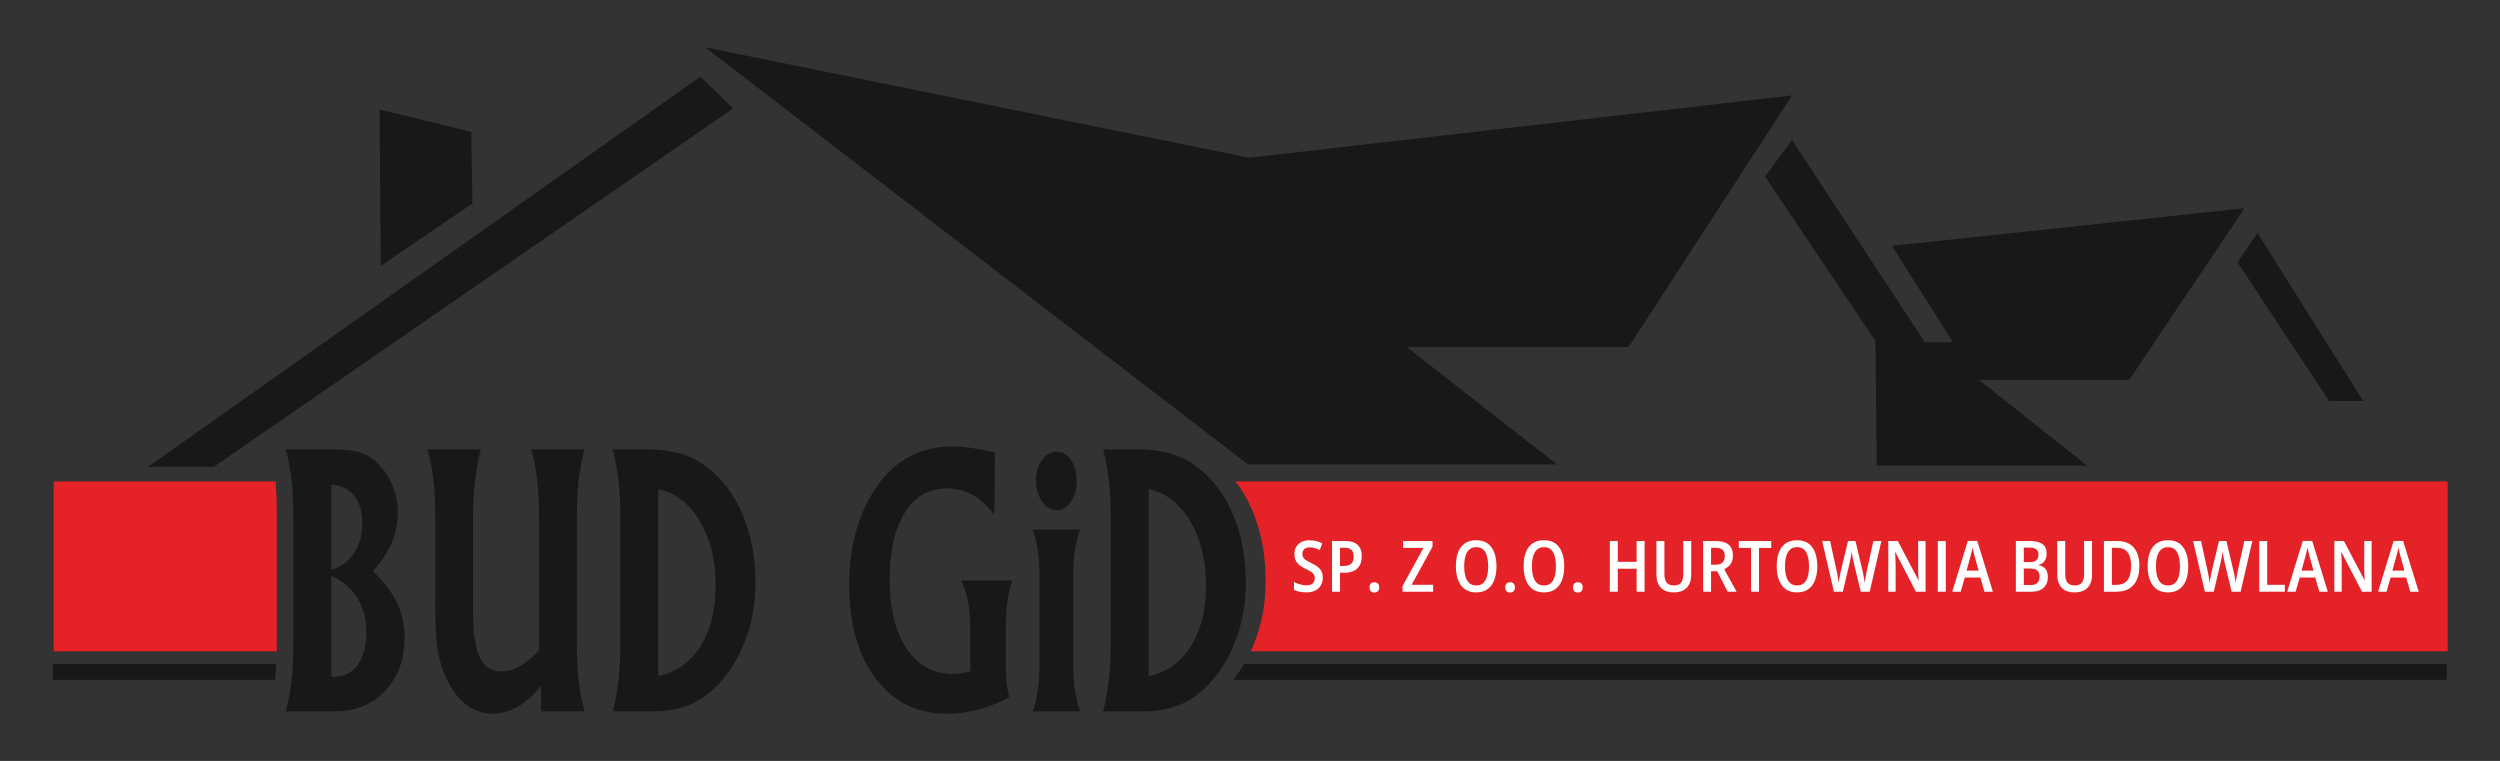 <?xml version="1.0" encoding="UTF-8" standalone="no"?><!DOCTYPE svg PUBLIC "-//W3C//DTD SVG 1.1//EN" "http://www.w3.org/Graphics/SVG/1.1/DTD/svg11.dtd"><svg width="100%" height="100%" viewBox="0 0 3509 1068" version="1.1" xmlns="http://www.w3.org/2000/svg" xmlns:xlink="http://www.w3.org/1999/xlink" xml:space="preserve" xmlns:serif="http://www.serif.com/" style="fill-rule:evenodd;clip-rule:evenodd;stroke-linejoin:round;stroke-miterlimit:2;"><rect x="0" y="0" width="3509" height="1068" fill="#333333" stroke="none"/><rect id="LogoGiD-czarne" x="0.911" y="0.549" width="3507.87" height="1067.07" style="fill:none;"/><g><g><path d="M663.059,285.699l-1.64,-100.616l-128.653,-31.33l1.64,219.363l128.653,-87.417Z" style="fill:#1a171b;fill-rule:nonzero;"/><path d="M1029.22,152.097l-46.168,-44.528l-775.236,547.607l92.364,-0l729.04,-503.079Z" style="fill:#1a171b;fill-rule:nonzero;"/><path d="M2185.45,651.866l-211.124,-164.929l311.739,-0l229.269,-352.988l-762.011,87.43l-763.677,-155.05l762.011,585.537l433.793,-0Z" style="fill:#1a171b;fill-rule:nonzero;"/><path d="M2701.72,480.335l-186.393,-283.703l-37.942,51.128l155.05,230.922l1.653,174.834l295.247,0l-151.756,-120.413l211.136,-0l161.636,-240.814l-494.826,52.794l85.765,135.252l-39.57,-0Z" style="fill:#1a171b;fill-rule:nonzero;"/><path d="M3269.1,562.802l47.847,-0l-148.424,-235.868l-28.076,41.236l128.653,194.632Z" style="fill:#1a171b;fill-rule:nonzero;"/><path d="M3434.31,954.154l-0,-21.941l-1688.27,-0c-4.637,7.839 -9.751,15.148 -15.304,21.941l1703.57,0Z" style="fill:#1a171b;fill-rule:nonzero;"/><path d="M74.164,932.21l-0,21.942l312.101,-0c0.71,-6.948 1.265,-14.258 1.64,-21.942l-313.741,0Z" style="fill:#1a171b;fill-rule:nonzero;"/><path d="M465.061,807.947l0,141.916l3.952,-0c14.038,-0 25.08,-5.657 33.138,-16.97c8.072,-11.3 12.101,-26.694 12.101,-46.143c0,-17.886 -4.236,-33.629 -12.669,-47.24c-8.446,-13.599 -20.624,-24.124 -36.522,-31.563m0,-8.304c13.599,-3.952 24.228,-11.7 31.912,-23.246c7.671,-11.558 11.519,-25.48 11.519,-41.778c0,-16.439 -3.706,-29.341 -11.106,-38.678c-7.4,-9.337 -18.183,-14.554 -32.325,-15.665l0,119.367Zm-63.99,-168.958l59.884,-0c17.214,-0 30.103,0.956 38.652,2.854c8.55,1.898 15.898,5.14 22.045,9.724c11.287,8.072 20.237,18.946 26.81,32.622c6.587,13.689 9.867,28.205 9.867,43.547c-0,14.878 -2.932,29.187 -8.795,42.966c-5.876,13.754 -14.619,26.901 -26.242,39.376c15.355,14.412 26.617,29.161 33.81,44.27c7.18,15.11 10.77,31.447 10.77,48.997c0,30.22 -9.04,55.028 -27.145,74.4c-18.093,19.384 -41.727,29.07 -70.9,29.07l-68.756,0c3.616,-13.612 6.302,-28.127 8.058,-43.547c1.757,-15.433 2.635,-32.777 2.635,-52.084l-0,-176.552c-0,-19.461 -0.878,-36.909 -2.635,-52.328c-1.756,-15.42 -4.442,-29.871 -8.058,-43.315Z" style="fill:#1a171b;fill-rule:nonzero;"/><path d="M759.519,962.44c-10.203,12.979 -21.076,22.781 -32.648,29.419c-11.571,6.651 -23.336,9.983 -35.295,9.983c-12.94,-0 -24.782,-3.887 -35.527,-11.649c-10.758,-7.736 -19.901,-19.049 -27.469,-33.926c-6.367,-12.346 -10.887,-25.751 -13.573,-40.228c-2.686,-14.477 -4.029,-37.051 -4.029,-67.749l-0,-121.963c-0,-19.462 -0.878,-36.909 -2.635,-52.329c-1.756,-15.419 -4.494,-29.858 -8.226,-43.302l74.852,0c-3.733,13.754 -6.496,28.438 -8.304,44.013c-1.821,15.587 -2.725,32.789 -2.725,51.618l-0,131.701c-0,30.051 3.19,51.644 9.543,64.791c6.367,13.121 16.621,19.681 30.762,19.681c8.123,0 16.505,-2.44 25.17,-7.348c8.666,-4.907 17.719,-12.269 27.146,-22.071l0,-186.754c0,-19.462 -0.878,-36.909 -2.634,-52.329c-1.757,-15.419 -4.494,-29.858 -8.227,-43.302l74.852,0c-3.732,13.444 -6.47,27.883 -8.227,43.302c-1.756,15.42 -2.634,32.867 -2.634,52.329l-0,176.552c-0,19.307 0.878,36.664 2.634,52.084c1.757,15.419 4.495,29.935 8.227,43.547l-61.033,-0l-0,-36.07Z" style="fill:#1a171b;fill-rule:nonzero;"/><path d="M924.026,948.92c25.105,-5.217 44.799,-19.1 59.057,-41.662c14.244,-22.535 21.386,-50.895 21.386,-85.066c-0,-35.437 -7.322,-65.541 -21.967,-90.297c-14.632,-24.757 -34.133,-39.906 -58.476,-45.433l-0,262.458Zm-63.991,49.591c3.616,-13.612 6.302,-28.127 8.058,-43.547c1.757,-15.433 2.635,-32.777 2.635,-52.084l0,-176.552c0,-19.461 -0.878,-36.909 -2.635,-52.328c-1.756,-15.42 -4.442,-29.871 -8.058,-43.315l47.538,-0c17.654,-0 33.177,1.898 46.556,5.695c13.379,3.797 25.557,9.815 36.522,18.028c22.367,16.621 39.582,39.131 51.644,67.53c12.062,28.385 18.106,60.465 18.106,96.224c-0,32.273 -6.044,62.286 -18.106,90.052c-12.062,27.766 -28.786,50.121 -50.172,67.038c-9.867,7.594 -21.193,13.367 -33.965,17.331c-12.785,3.952 -26.733,5.928 -41.868,5.928l-56.255,0Z" style="fill:#1a171b;fill-rule:nonzero;"/><path d="M1416.55,978.57c-14.8,7.917 -29.419,13.767 -43.844,17.564c-14.426,3.796 -28.928,5.708 -43.509,5.708c-41.894,-0 -75.265,-16.505 -100.099,-49.488c-24.834,-32.983 -37.258,-77.086 -37.258,-132.295c0,-27.055 3.448,-52.483 10.358,-76.297c6.909,-23.802 16.879,-44.8 29.935,-63.01c13.056,-18.196 28.36,-31.756 45.898,-40.693c17.55,-8.936 37.451,-13.405 59.716,-13.405c8.329,0 17.408,0.762 27.223,2.26c9.815,1.498 20.366,3.668 31.666,6.522l-0.982,87.559c-9.324,-12.811 -19.461,-22.264 -30.439,-28.347c-10.964,-6.095 -23.194,-9.143 -36.676,-9.143c-24.783,-0 -44.284,11.313 -58.477,33.939c-14.205,22.626 -21.308,53.788 -21.308,93.5c-0,41.442 7.981,73.986 23.93,97.645c15.962,23.646 37.981,35.476 66.057,35.476c3.061,-0 6.522,-0.31 10.357,-0.956c3.836,-0.633 8.123,-1.653 12.837,-3.074l0,-58.14c0,-14.722 -1.046,-27.688 -3.125,-38.924c-2.092,-11.235 -5.321,-21.27 -9.712,-30.142l71.727,0c-3.074,8.537 -5.347,18.558 -6.832,30.026c-1.472,11.468 -2.221,25.273 -2.221,41.416l-0,46.75c-0,9.014 0.387,17.241 1.162,24.68c0.762,7.438 1.963,14.386 3.616,20.869" style="fill:#1a171b;fill-rule:nonzero;"/><path d="M1454.21,674.818c-0,-11.39 2.763,-21.037 8.316,-28.941c5.528,-7.916 12.359,-11.868 20.47,-11.868c8.006,0 14.722,3.887 20.159,11.623c5.424,7.761 8.136,17.486 8.136,29.186c-0,11.559 -2.738,21.322 -8.227,29.316c-5.488,7.994 -12.165,11.984 -20.068,11.984c-7.891,0 -14.671,-4.068 -20.315,-12.217c-5.643,-8.149 -8.471,-17.847 -8.471,-29.083m4.778,132.179c-0,-12.179 -0.775,-23.53 -2.312,-34.043c-1.537,-10.525 -3.887,-20.378 -7.064,-29.535l66.289,0c-3.189,9.157 -5.54,19.01 -7.077,29.535c-1.537,10.513 -2.298,21.864 -2.298,34.043l-0,127.451c-0,12.488 0.761,23.995 2.298,34.507c1.537,10.539 3.888,20.379 7.077,29.548l-66.289,0c3.177,-9.014 5.527,-18.855 7.064,-29.548c1.537,-10.667 2.312,-22.174 2.312,-34.507l-0,-127.451Z" style="fill:#1a171b;fill-rule:nonzero;"/><path d="M1612.3,948.92c25.118,-5.217 44.799,-19.1 59.057,-41.662c14.257,-22.535 21.386,-50.895 21.386,-85.066c0,-35.437 -7.322,-65.541 -21.967,-90.297c-14.632,-24.757 -34.133,-39.906 -58.476,-45.433l-0,262.458Zm-63.991,49.591c3.616,-13.612 6.302,-28.127 8.059,-43.547c1.756,-15.433 2.634,-32.777 2.634,-52.084l0,-176.552c0,-19.461 -0.878,-36.909 -2.634,-52.328c-1.757,-15.42 -4.443,-29.871 -8.059,-43.315l47.538,-0c17.654,-0 33.177,1.898 46.556,5.695c13.379,3.797 25.557,9.815 36.522,18.028c22.38,16.621 39.595,39.131 51.657,67.53c12.062,28.385 18.093,60.465 18.093,96.224c0,32.273 -6.031,62.286 -18.093,90.052c-12.062,27.766 -28.786,50.121 -50.185,67.038c-9.867,7.594 -21.193,13.367 -33.965,17.331c-12.772,3.952 -26.732,5.928 -41.868,5.928l-56.255,0Z" style="fill:#1a171b;fill-rule:nonzero;"/></g><path d="M388.579,720.662c-0,-16.376 -0.607,-31.343 -1.808,-44.968l-311.378,-0l0,238.554l313.095,-0c0.052,-3.371 0.091,-6.793 0.091,-10.306l-0,-183.28Z" style="fill:#e42227;fill-rule:nonzero;"/><path d="M1776.45,816.006c-0,33.512 -6.264,64.675 -18.791,93.487c-0.71,1.627 -1.485,3.164 -2.221,4.752l1680.09,0l0,-238.554l-1701.32,0c9.221,11.882 17.047,25.338 23.452,40.422c12.527,29.484 18.791,62.777 18.791,99.893" style="fill:#e42227;fill-rule:nonzero;"/><g><path d="M1856.68,810.762c0,4.186 -0.924,7.836 -2.774,10.951c-1.849,3.115 -4.478,5.524 -7.885,7.228c-3.407,1.703 -7.446,2.555 -12.119,2.555c-2.239,0 -4.396,-0.13 -6.473,-0.389c-2.077,-0.26 -4.056,-0.657 -5.938,-1.193c-1.882,-0.535 -3.65,-1.208 -5.305,-2.02l-0,-10.999c2.66,1.362 5.556,2.49 8.688,3.382c3.131,0.893 6.189,1.339 9.174,1.339c2.531,-0 4.64,-0.43 6.327,-1.29c1.688,-0.86 2.953,-2.036 3.797,-3.529c0.843,-1.492 1.265,-3.196 1.265,-5.11c0,-2.044 -0.43,-3.788 -1.289,-5.232c-0.86,-1.444 -2.239,-2.783 -4.138,-4.016c-1.898,-1.233 -4.388,-2.579 -7.471,-4.039c-2.206,-1.039 -4.258,-2.174 -6.157,-3.407c-1.898,-1.233 -3.561,-2.637 -4.988,-4.211c-1.428,-1.573 -2.539,-3.431 -3.334,-5.572c-0.795,-2.142 -1.193,-4.673 -1.193,-7.593c-0.032,-3.959 0.836,-7.382 2.604,-10.27c1.768,-2.888 4.251,-5.118 7.447,-6.692c3.196,-1.574 6.936,-2.344 11.219,-2.312c3.277,-0 6.392,0.373 9.345,1.119c2.952,0.747 5.775,1.769 8.468,3.067l-3.455,9.539c-2.531,-1.233 -4.973,-2.182 -7.325,-2.847c-2.353,-0.665 -4.697,-0.998 -7.033,-0.998c-2.174,0 -4.008,0.382 -5.5,1.144c-1.493,0.763 -2.637,1.817 -3.432,3.164c-0.795,1.346 -1.192,2.912 -1.192,4.696c-0,2.11 0.414,3.862 1.241,5.257c0.827,1.395 2.166,2.685 4.015,3.869c1.85,1.185 4.3,2.507 7.35,3.967c3.472,1.655 6.4,3.399 8.785,5.232c2.385,1.834 4.194,3.967 5.427,6.401c1.233,2.433 1.849,5.37 1.849,8.809Z" style="fill:#fff;fill-rule:nonzero;"/><path d="M1887.66,759.365c8.144,0 14.131,1.833 17.96,5.5c3.828,3.667 5.743,8.988 5.743,15.964c-0,3.342 -0.463,6.417 -1.387,9.223c-0.925,2.807 -2.369,5.249 -4.332,7.325c-1.963,2.077 -4.502,3.683 -7.617,4.819c-3.115,1.136 -6.879,1.703 -11.292,1.703l-5.889,0l-0,26.624l-11.195,-0l0,-71.158l18.009,0Zm-0.73,9.442l-6.084,0l-0,25.601l4.77,0c3.179,0 5.84,-0.446 7.982,-1.338c2.141,-0.892 3.747,-2.32 4.818,-4.283c1.071,-1.963 1.606,-4.535 1.606,-7.714c0,-4.219 -1.062,-7.317 -3.188,-9.297c-2.125,-1.979 -5.426,-2.969 -9.904,-2.969Z" style="fill:#fff;fill-rule:nonzero;"/><path d="M1922.29,824.439c-0,-2.499 0.624,-4.324 1.873,-5.476c1.25,-1.152 2.896,-1.728 4.941,-1.728c1.979,0 3.601,0.568 4.867,1.704c1.265,1.136 1.898,2.969 1.898,5.5c-0,2.466 -0.641,4.291 -1.923,5.475c-1.281,1.185 -2.896,1.777 -4.842,1.777c-1.98,-0 -3.61,-0.6 -4.892,-1.801c-1.282,-1.201 -1.922,-3.018 -1.922,-5.451Z" style="fill:#fff;fill-rule:nonzero;"/><path d="M2011.55,830.523l-42.928,-0l-0,-7.982l29.349,-53.539l-28.57,-0l-0,-9.637l41.322,0l-0,7.933l-29.398,53.539l30.225,0l0,9.686Z" style="fill:#fff;fill-rule:nonzero;"/><path d="M2100.47,794.847c-0,5.418 -0.576,10.375 -1.728,14.869c-1.152,4.494 -2.888,8.363 -5.208,11.608c-2.32,3.245 -5.273,5.751 -8.858,7.52c-3.586,1.768 -7.796,2.652 -12.63,2.652c-4.932,0 -9.199,-0.892 -12.801,-2.677c-3.602,-1.784 -6.562,-4.307 -8.882,-7.568c-2.32,-3.261 -4.048,-7.139 -5.184,-11.633c-1.136,-4.494 -1.703,-9.45 -1.703,-14.869c-0,-7.69 1.046,-14.252 3.139,-19.687c2.093,-5.435 5.264,-9.597 9.515,-12.485c4.251,-2.887 9.572,-4.331 15.964,-4.331c6.457,-0 11.779,1.533 15.965,4.599c4.185,3.066 7.3,7.341 9.345,12.825c2.044,5.484 3.066,11.876 3.066,19.177Zm-45.313,-0c-0,5.71 0.608,10.577 1.825,14.601c1.217,4.023 3.074,7.082 5.573,9.175c2.498,2.092 5.646,3.139 9.442,3.139c3.861,-0 7.025,-1.038 9.491,-3.115c2.466,-2.077 4.299,-5.119 5.5,-9.126c1.2,-4.007 1.801,-8.899 1.801,-14.674c-0,-8.696 -1.355,-15.348 -4.064,-19.956c-2.71,-4.607 -6.92,-6.911 -12.631,-6.911c-3.861,-0 -7.041,1.046 -9.539,3.139c-2.499,2.093 -4.356,5.135 -5.573,9.126c-1.217,3.991 -1.825,8.858 -1.825,14.602Z" style="fill:#fff;fill-rule:nonzero;"/><path d="M2112.76,824.439c0,-2.499 0.625,-4.324 1.874,-5.476c1.249,-1.152 2.896,-1.728 4.94,-1.728c1.98,0 3.602,0.568 4.868,1.704c1.265,1.136 1.898,2.969 1.898,5.5c-0,2.466 -0.641,4.291 -1.923,5.475c-1.281,1.185 -2.896,1.777 -4.843,1.777c-1.979,-0 -3.609,-0.6 -4.891,-1.801c-1.282,-1.201 -1.923,-3.018 -1.923,-5.451Z" style="fill:#fff;fill-rule:nonzero;"/><path d="M2195.57,794.847c-0,5.418 -0.576,10.375 -1.728,14.869c-1.152,4.494 -2.888,8.363 -5.208,11.608c-2.32,3.245 -5.273,5.751 -8.858,7.52c-3.585,1.768 -7.796,2.652 -12.63,2.652c-4.932,0 -9.199,-0.892 -12.801,-2.677c-3.602,-1.784 -6.562,-4.307 -8.882,-7.568c-2.32,-3.261 -4.048,-7.139 -5.184,-11.633c-1.136,-4.494 -1.703,-9.45 -1.703,-14.869c-0,-7.69 1.046,-14.252 3.139,-19.687c2.093,-5.435 5.265,-9.597 9.515,-12.485c4.251,-2.887 9.572,-4.331 15.964,-4.331c6.457,-0 11.779,1.533 15.965,4.599c4.185,3.066 7.3,7.341 9.345,12.825c2.044,5.484 3.066,11.876 3.066,19.177Zm-45.313,-0c-0,5.71 0.608,10.577 1.825,14.601c1.217,4.023 3.074,7.082 5.573,9.175c2.498,2.092 5.646,3.139 9.442,3.139c3.861,-0 7.025,-1.038 9.491,-3.115c2.466,-2.077 4.299,-5.119 5.5,-9.126c1.2,-4.007 1.801,-8.899 1.801,-14.674c-0,-8.696 -1.355,-15.348 -4.064,-19.956c-2.71,-4.607 -6.92,-6.911 -12.631,-6.911c-3.861,-0 -7.041,1.046 -9.539,3.139c-2.499,2.093 -4.356,5.135 -5.573,9.126c-1.217,3.991 -1.825,8.858 -1.825,14.602Z" style="fill:#fff;fill-rule:nonzero;"/><path d="M2207.86,824.439c0,-2.499 0.625,-4.324 1.874,-5.476c1.25,-1.152 2.896,-1.728 4.94,-1.728c1.98,0 3.602,0.568 4.868,1.704c1.265,1.136 1.898,2.969 1.898,5.5c-0,2.466 -0.641,4.291 -1.923,5.475c-1.281,1.185 -2.896,1.777 -4.843,1.777c-1.979,-0 -3.609,-0.6 -4.891,-1.801c-1.282,-1.201 -1.923,-3.018 -1.923,-5.451Z" style="fill:#fff;fill-rule:nonzero;"/><path d="M2308.32,830.523l-11.145,-0l-0,-32.269l-26.429,-0l-0,32.269l-11.194,-0l-0,-71.158l11.194,0l-0,29.203l26.429,-0l-0,-29.203l11.145,0l0,71.158Z" style="fill:#fff;fill-rule:nonzero;"/><path d="M2373.8,759.365l-0,47.163c-0,5.224 -0.917,9.693 -2.75,13.409c-1.833,3.715 -4.567,6.57 -8.201,8.566c-3.634,1.995 -8.177,2.993 -13.628,2.993c-7.853,0 -13.855,-2.166 -18.009,-6.498c-4.153,-4.331 -6.23,-10.488 -6.23,-18.47l0,-47.163l11.195,0l-0,46.53c-0,5.548 1.127,9.58 3.382,12.095c2.256,2.514 5.557,3.772 9.905,3.772c3.018,-0 5.492,-0.576 7.422,-1.728c1.931,-1.152 3.375,-2.904 4.332,-5.257c0.957,-2.352 1.436,-5.329 1.436,-8.931l0,-46.481l11.146,0Z" style="fill:#fff;fill-rule:nonzero;"/><path d="M2407.6,759.365c5.614,0 10.245,0.746 13.896,2.239c3.65,1.493 6.368,3.748 8.152,6.765c1.785,3.018 2.677,6.83 2.677,11.438c0,3.277 -0.511,6.149 -1.533,8.615c-1.022,2.466 -2.45,4.559 -4.283,6.279c-1.833,1.719 -3.983,3.131 -6.449,4.234l17.424,31.588l-12.508,-0l-14.748,-28.716l-8.566,-0l0,28.716l-11.194,-0l-0,-71.158l17.132,0Zm-0.389,9.491l-5.549,-0l0,23.8l6.181,0c4.413,0 7.691,-1.038 9.832,-3.115c2.142,-2.076 3.212,-5.159 3.212,-9.247c0,-4.056 -1.111,-6.976 -3.334,-8.761c-2.222,-1.785 -5.67,-2.677 -10.342,-2.677Z" style="fill:#fff;fill-rule:nonzero;"/><path d="M2468.95,830.523l-11.194,-0l0,-61.472l-17.181,-0l0,-9.686l45.508,0l-0,9.686l-17.133,-0l0,61.472Z" style="fill:#fff;fill-rule:nonzero;"/><path d="M2550.79,794.847c-0,5.418 -0.576,10.375 -1.728,14.869c-1.152,4.494 -2.888,8.363 -5.208,11.608c-2.32,3.245 -5.273,5.751 -8.858,7.52c-3.586,1.768 -7.796,2.652 -12.631,2.652c-4.932,0 -9.198,-0.892 -12.8,-2.677c-3.602,-1.784 -6.563,-4.307 -8.883,-7.568c-2.32,-3.261 -4.048,-7.139 -5.183,-11.633c-1.136,-4.494 -1.704,-9.45 -1.704,-14.869c0,-7.69 1.047,-14.252 3.14,-19.687c2.092,-5.435 5.264,-9.597 9.515,-12.485c4.251,-2.887 9.572,-4.331 15.964,-4.331c6.457,-0 11.779,1.533 15.964,4.599c4.186,3.066 7.301,7.341 9.345,12.825c2.044,5.484 3.067,11.876 3.067,19.177Zm-45.314,-0c0,5.71 0.609,10.577 1.826,14.601c1.216,4.023 3.074,7.082 5.572,9.175c2.499,2.092 5.646,3.139 9.443,3.139c3.861,-0 7.025,-1.038 9.491,-3.115c2.466,-2.077 4.299,-5.119 5.5,-9.126c1.2,-4.007 1.8,-8.899 1.8,-14.674c0,-8.696 -1.354,-15.348 -4.064,-19.956c-2.709,-4.607 -6.919,-6.911 -12.63,-6.911c-3.861,-0 -7.041,1.046 -9.54,3.139c-2.498,2.093 -4.356,5.135 -5.572,9.126c-1.217,3.991 -1.826,8.858 -1.826,14.602Z" style="fill:#fff;fill-rule:nonzero;"/><path d="M2640.71,759.365l-16.402,71.158l-12.606,-0l-9.929,-41.42c-0.227,-0.973 -0.471,-2.093 -0.73,-3.358c-0.26,-1.265 -0.519,-2.588 -0.779,-3.967c-0.259,-1.379 -0.495,-2.75 -0.706,-4.112c-0.211,-1.363 -0.381,-2.645 -0.511,-3.846c-0.097,0.941 -0.243,2.045 -0.438,3.31c-0.194,1.266 -0.413,2.596 -0.657,3.991c-0.243,1.395 -0.503,2.783 -0.779,4.162c-0.275,1.379 -0.543,2.652 -0.803,3.82l-9.783,41.42l-12.508,-0l-16.5,-71.158l11.146,0l9.004,41.127c0.325,1.461 0.641,2.977 0.949,4.551c0.309,1.574 0.601,3.156 0.876,4.746c0.276,1.59 0.52,3.115 0.73,4.575c0.211,1.46 0.398,2.79 0.56,3.991c0.162,-1.395 0.365,-2.872 0.609,-4.429c0.243,-1.558 0.511,-3.123 0.803,-4.697c0.292,-1.574 0.584,-3.091 0.876,-4.551c0.292,-1.46 0.584,-2.79 0.876,-3.991l9.88,-41.322l10.416,0l9.831,41.371c0.325,1.233 0.633,2.579 0.925,4.04c0.292,1.46 0.576,2.968 0.852,4.526c0.276,1.557 0.535,3.107 0.779,4.648c0.243,1.541 0.462,3.01 0.657,4.405c0.227,-1.817 0.503,-3.756 0.827,-5.816c0.325,-2.061 0.682,-4.137 1.071,-6.23c0.389,-2.093 0.779,-4.048 1.168,-5.865l9.053,-41.079l11.243,0Z" style="fill:#fff;fill-rule:nonzero;"/><path d="M2702.69,830.523l-13.53,-0l-28.863,-55.534l-0.389,-0c0.13,1.946 0.251,3.918 0.365,5.913c0.114,1.996 0.203,3.959 0.268,5.889c0.065,1.931 0.113,3.821 0.146,5.671l-0,38.061l-10.319,-0l0,-71.158l13.434,0l28.813,54.853l0.341,-0c-0.097,-1.882 -0.195,-3.805 -0.292,-5.768c-0.097,-1.963 -0.179,-3.91 -0.244,-5.84c-0.064,-1.931 -0.097,-3.756 -0.097,-5.476l0,-37.769l10.367,0l0,71.158Z" style="fill:#fff;fill-rule:nonzero;"/><rect x="2719.9" y="759.365" width="11.194" height="71.158" style="fill:#fff;fill-rule:nonzero;"/><path d="M2785.34,830.523l-5.743,-19.907l-21.805,0l-5.743,19.907l-11.876,-0l21.854,-71.304l13.238,0l21.951,71.304l-11.876,-0Zm-8.176,-29.641l-5.695,-20.491c-0.227,-1.103 -0.519,-2.369 -0.876,-3.796c-0.357,-1.428 -0.714,-2.856 -1.071,-4.283c-0.357,-1.428 -0.649,-2.694 -0.876,-3.797c-0.195,1.201 -0.454,2.515 -0.779,3.943c-0.324,1.427 -0.657,2.831 -0.997,4.21c-0.341,1.379 -0.658,2.587 -0.95,3.626l-5.645,20.588l16.889,-0Z" style="fill:#fff;fill-rule:nonzero;"/><path d="M2829.43,759.365l19.128,0c7.982,0 13.993,1.379 18.032,4.137c4.04,2.758 6.06,7.22 6.06,13.385c-0,2.823 -0.43,5.337 -1.29,7.544c-0.86,2.206 -2.117,4.023 -3.772,5.451c-1.655,1.428 -3.666,2.385 -6.035,2.872l-0,0.486c2.661,0.552 4.948,1.509 6.863,2.872c1.914,1.363 3.382,3.18 4.404,5.451c1.022,2.272 1.533,5.094 1.533,8.469c0,4.251 -0.9,7.909 -2.701,10.975c-1.801,3.067 -4.38,5.419 -7.739,7.058c-3.358,1.638 -7.373,2.458 -12.046,2.458l-22.437,-0l-0,-71.158Zm11.194,29.544l8.761,-0c4.316,-0 7.366,-0.901 9.15,-2.702c1.785,-1.8 2.677,-4.453 2.677,-7.957c0,-3.245 -1.006,-5.654 -3.017,-7.228c-2.012,-1.574 -5.16,-2.361 -9.443,-2.361l-8.128,0l0,20.248Zm0,9.101l0,23.07l9.978,0c4.283,0 7.382,-1.03 9.296,-3.09c1.914,-2.061 2.872,-5.005 2.872,-8.834c-0,-2.369 -0.455,-4.38 -1.363,-6.035c-0.909,-1.655 -2.296,-2.921 -4.162,-3.797c-1.865,-0.876 -4.307,-1.314 -7.325,-1.314l-9.296,0Z" style="fill:#fff;fill-rule:nonzero;"/><path d="M2936.39,759.365l0,47.163c0,5.224 -0.916,9.693 -2.75,13.409c-1.833,3.715 -4.567,6.57 -8.201,8.566c-3.634,1.995 -8.177,2.993 -13.628,2.993c-7.852,0 -13.855,-2.166 -18.008,-6.498c-4.154,-4.331 -6.23,-10.488 -6.23,-18.47l-0,-47.163l11.194,0l0,46.53c0,5.548 1.128,9.58 3.383,12.095c2.255,2.514 5.557,3.772 9.905,3.772c3.017,-0 5.491,-0.576 7.422,-1.728c1.931,-1.152 3.374,-2.904 4.332,-5.257c0.957,-2.352 1.435,-5.329 1.435,-8.931l0,-46.481l11.146,0Z" style="fill:#fff;fill-rule:nonzero;"/><path d="M3002.85,794.068c0,7.982 -1.249,14.674 -3.748,20.077c-2.498,5.402 -6.148,9.483 -10.951,12.241c-4.802,2.758 -10.659,4.137 -17.57,4.137l-17.522,-0l0,-71.158l19.031,0c6.457,0 11.973,1.314 16.548,3.942c4.575,2.629 8.088,6.522 10.537,11.682c2.45,5.159 3.675,11.518 3.675,19.079Zm-11.632,0.389c-0,-5.776 -0.73,-10.553 -2.191,-14.334c-1.46,-3.78 -3.634,-6.595 -6.522,-8.444c-2.887,-1.85 -6.44,-2.774 -10.659,-2.774l-7.592,-0l-0,51.981l6.327,-0c7.009,-0 12.2,-2.207 15.575,-6.62c3.374,-4.412 5.062,-11.016 5.062,-19.809Z" style="fill:#fff;fill-rule:nonzero;"/><path d="M3071.45,794.847c-0,5.418 -0.576,10.375 -1.728,14.869c-1.152,4.494 -2.888,8.363 -5.208,11.608c-2.32,3.245 -5.273,5.751 -8.858,7.52c-3.586,1.768 -7.796,2.652 -12.631,2.652c-4.932,0 -9.199,-0.892 -12.8,-2.677c-3.602,-1.784 -6.563,-4.307 -8.883,-7.568c-2.32,-3.261 -4.048,-7.139 -5.183,-11.633c-1.136,-4.494 -1.704,-9.45 -1.704,-14.869c0,-7.69 1.047,-14.252 3.14,-19.687c2.092,-5.435 5.264,-9.597 9.515,-12.485c4.25,-2.887 9.572,-4.331 15.964,-4.331c6.457,-0 11.779,1.533 15.964,4.599c4.186,3.066 7.301,7.341 9.345,12.825c2.044,5.484 3.067,11.876 3.067,19.177Zm-45.314,-0c0,5.71 0.609,10.577 1.826,14.601c1.216,4.023 3.074,7.082 5.572,9.175c2.499,2.092 5.646,3.139 9.443,3.139c3.861,-0 7.025,-1.038 9.491,-3.115c2.466,-2.077 4.299,-5.119 5.5,-9.126c1.2,-4.007 1.8,-8.899 1.8,-14.674c0,-8.696 -1.354,-15.348 -4.064,-19.956c-2.709,-4.607 -6.919,-6.911 -12.63,-6.911c-3.861,-0 -7.041,1.046 -9.54,3.139c-2.498,2.093 -4.356,5.135 -5.572,9.126c-1.217,3.991 -1.826,8.858 -1.826,14.602Z" style="fill:#fff;fill-rule:nonzero;"/><path d="M3161.37,759.365l-16.402,71.158l-12.606,-0l-9.929,-41.42c-0.227,-0.973 -0.471,-2.093 -0.73,-3.358c-0.26,-1.265 -0.519,-2.588 -0.779,-3.967c-0.26,-1.379 -0.495,-2.75 -0.706,-4.112c-0.211,-1.363 -0.381,-2.645 -0.511,-3.846c-0.097,0.941 -0.243,2.045 -0.438,3.31c-0.194,1.266 -0.413,2.596 -0.657,3.991c-0.243,1.395 -0.503,2.783 -0.779,4.162c-0.275,1.379 -0.543,2.652 -0.803,3.82l-9.783,41.42l-12.508,-0l-16.5,-71.158l11.146,0l9.004,41.127c0.325,1.461 0.641,2.977 0.949,4.551c0.309,1.574 0.601,3.156 0.876,4.746c0.276,1.59 0.52,3.115 0.73,4.575c0.211,1.46 0.398,2.79 0.56,3.991c0.162,-1.395 0.365,-2.872 0.609,-4.429c0.243,-1.558 0.511,-3.123 0.803,-4.697c0.292,-1.574 0.584,-3.091 0.876,-4.551c0.292,-1.46 0.584,-2.79 0.876,-3.991l9.88,-41.322l10.416,0l9.831,41.371c0.325,1.233 0.633,2.579 0.925,4.04c0.292,1.46 0.576,2.968 0.852,4.526c0.276,1.557 0.535,3.107 0.779,4.648c0.243,1.541 0.462,3.01 0.657,4.405c0.227,-1.817 0.503,-3.756 0.827,-5.816c0.325,-2.061 0.682,-4.137 1.071,-6.23c0.389,-2.093 0.779,-4.048 1.168,-5.865l9.053,-41.079l11.243,0Z" style="fill:#fff;fill-rule:nonzero;"/><path d="M3171.03,830.523l0,-71.158l11.195,0l-0,61.472l24.774,0l-0,9.686l-35.969,-0Z" style="fill:#fff;fill-rule:nonzero;"/><path d="M3255.45,830.523l-5.743,-19.907l-21.805,0l-5.743,19.907l-11.876,-0l21.853,-71.304l13.239,0l21.951,71.304l-11.876,-0Zm-8.177,-29.641l-5.694,-20.491c-0.228,-1.103 -0.52,-2.369 -0.876,-3.796c-0.357,-1.428 -0.714,-2.856 -1.071,-4.283c-0.357,-1.428 -0.649,-2.694 -0.876,-3.797c-0.195,1.201 -0.455,2.515 -0.779,3.943c-0.325,1.427 -0.657,2.831 -0.998,4.21c-0.341,1.379 -0.657,2.587 -0.949,3.626l-5.646,20.588l16.889,-0Z" style="fill:#fff;fill-rule:nonzero;"/><path d="M3328.82,830.523l-13.53,-0l-28.863,-55.534l-0.389,-0c0.13,1.946 0.251,3.918 0.365,5.913c0.114,1.996 0.203,3.959 0.268,5.889c0.065,1.931 0.113,3.821 0.146,5.671l-0,38.061l-10.319,-0l0,-71.158l13.434,0l28.813,54.853l0.341,-0c-0.097,-1.882 -0.195,-3.805 -0.292,-5.768c-0.097,-1.963 -0.179,-3.91 -0.243,-5.84c-0.065,-1.931 -0.098,-3.756 -0.098,-5.476l0,-37.769l10.367,0l0,71.158Z" style="fill:#fff;fill-rule:nonzero;"/><path d="M3383.06,830.523l-5.744,-19.907l-21.804,0l-5.744,19.907l-11.876,-0l21.854,-71.304l13.239,0l21.95,71.304l-11.875,-0Zm-8.177,-29.641l-5.695,-20.491c-0.227,-1.103 -0.519,-2.369 -0.876,-3.796c-0.357,-1.428 -0.714,-2.856 -1.071,-4.283c-0.357,-1.428 -0.649,-2.694 -0.876,-3.797c-0.194,1.201 -0.454,2.515 -0.778,3.943c-0.325,1.427 -0.658,2.831 -0.998,4.21c-0.341,1.379 -0.657,2.587 -0.949,3.626l-5.646,20.588l16.889,-0Z" style="fill:#fff;fill-rule:nonzero;"/></g></g></svg>
